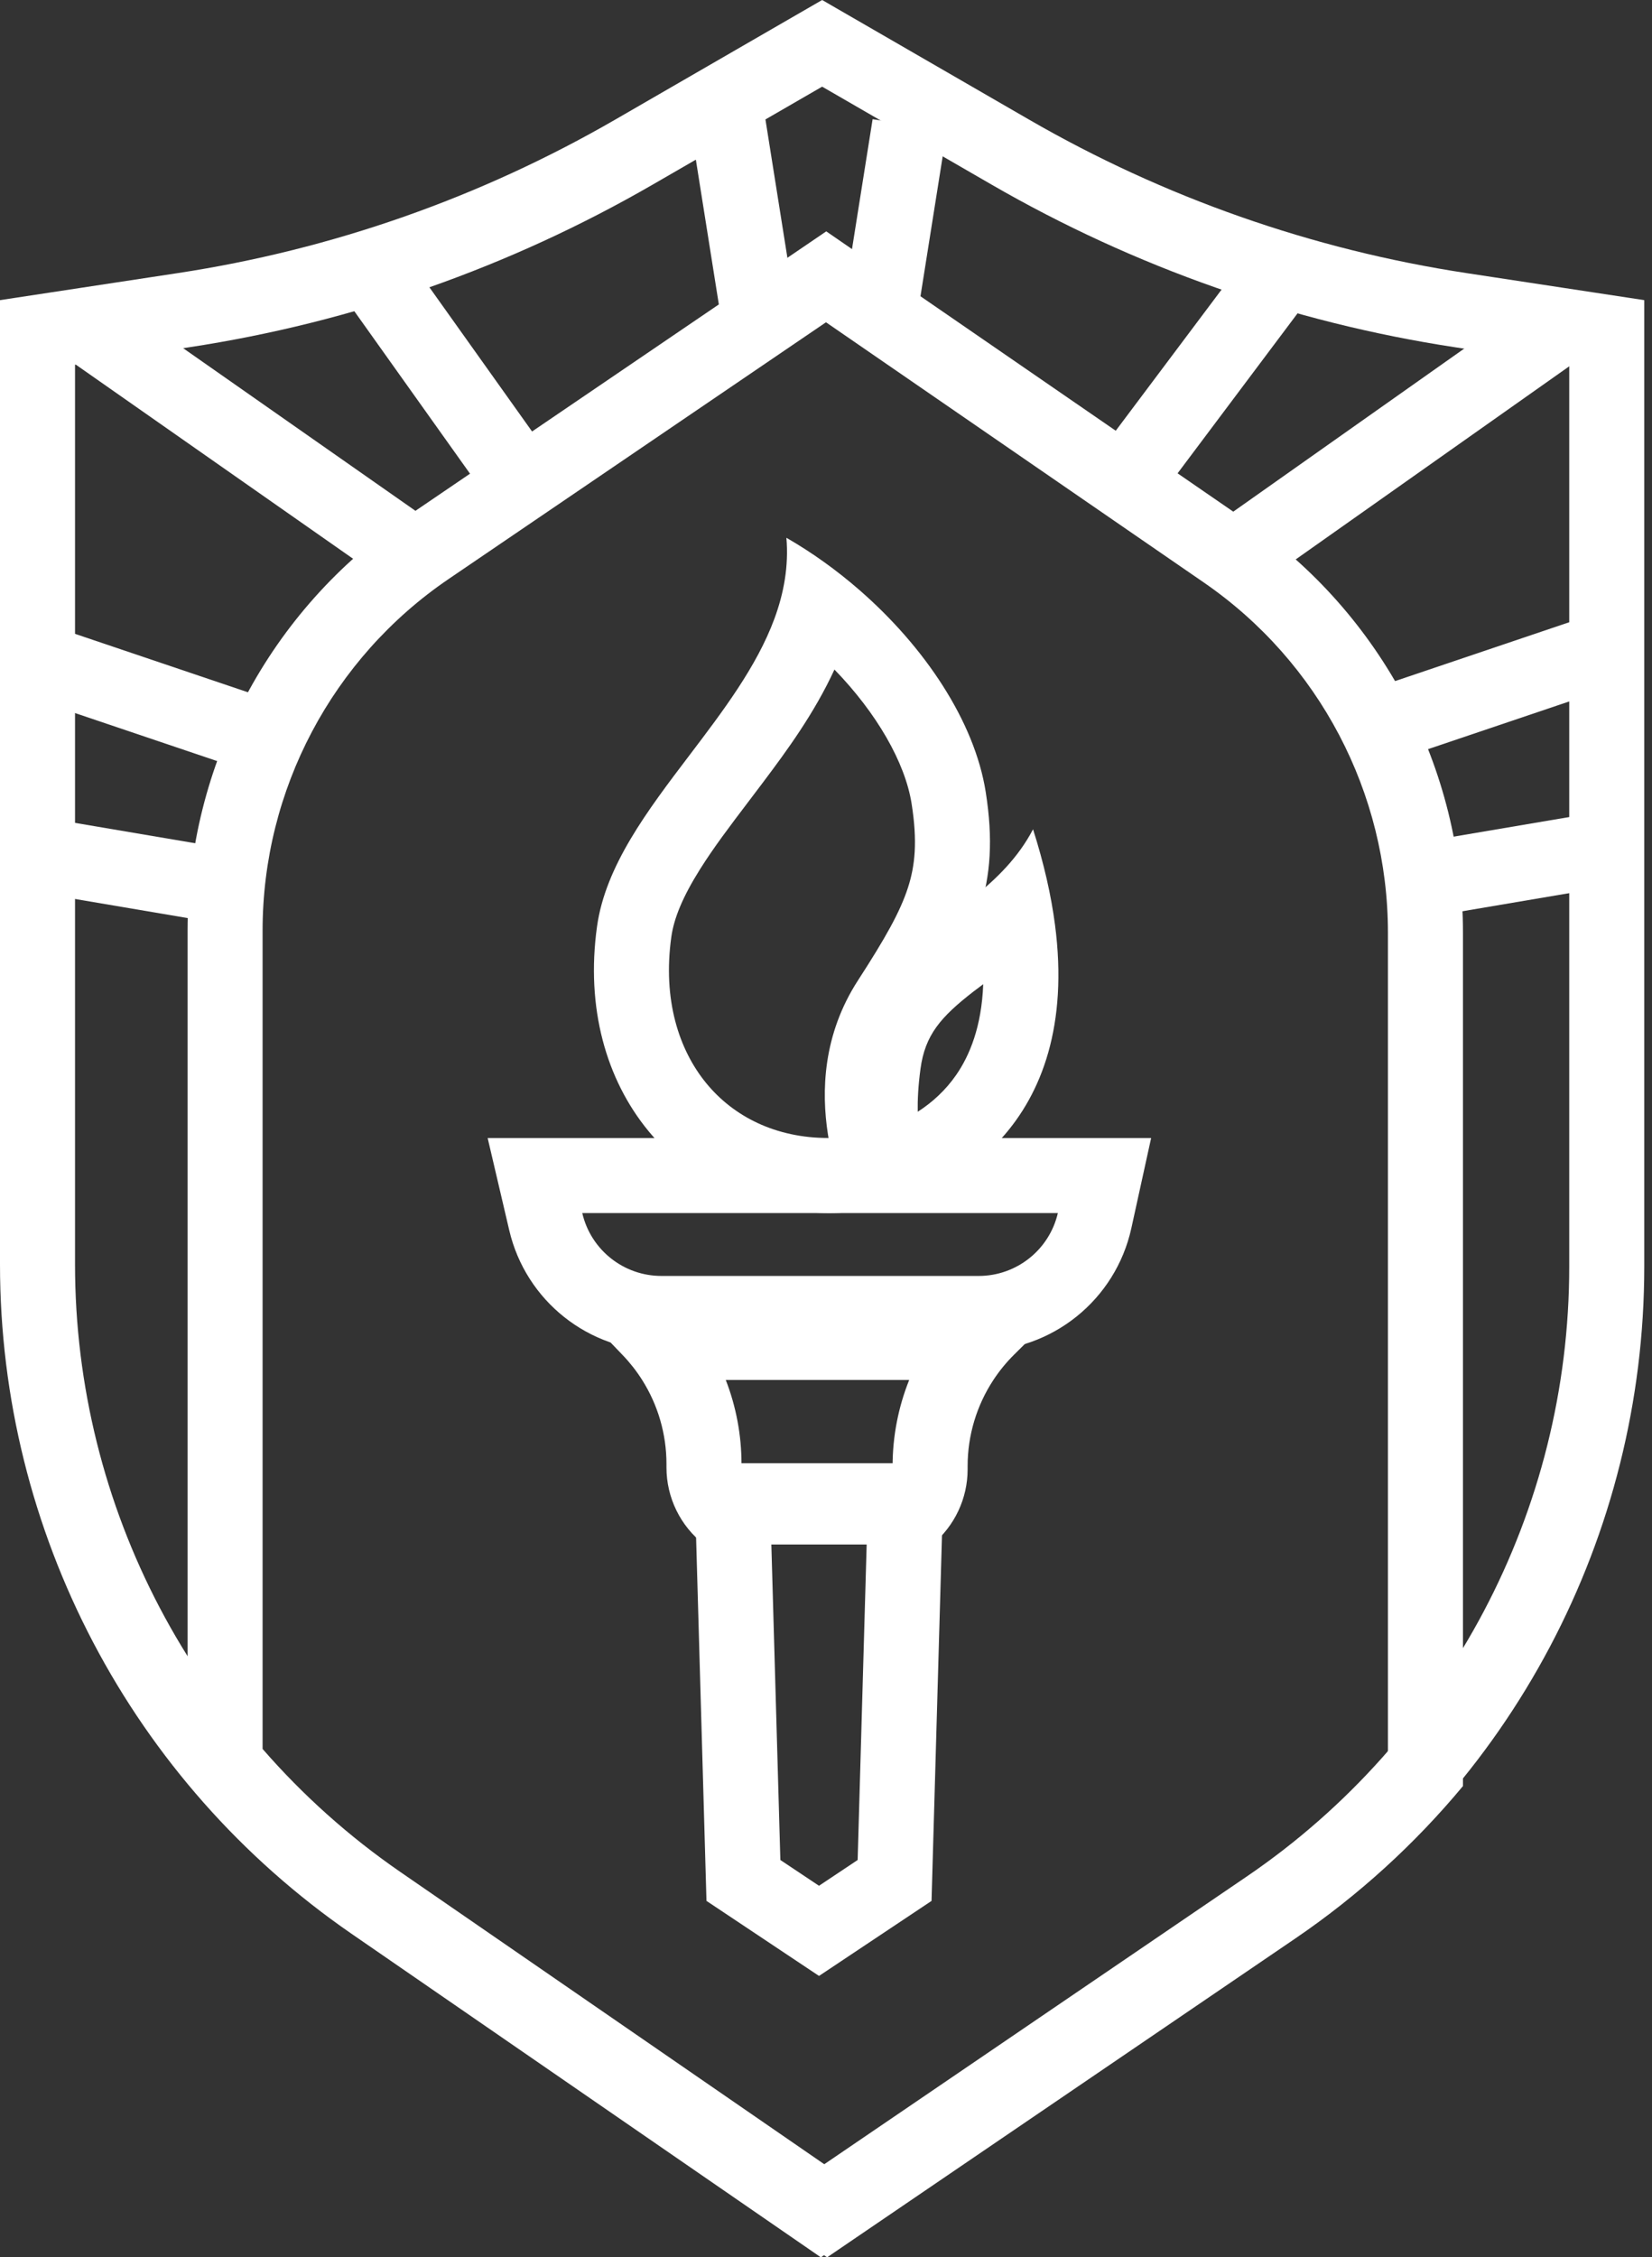 <svg width="142" height="194" viewBox="0 0 142 194" fill="none" xmlns="http://www.w3.org/2000/svg">
<rect x="0" y="0" width="142" height="194" fill="#333333" stroke="none"/>
<g clip-path="url(#clip0_101_659)">
<path fill-rule="evenodd" clip-rule="evenodd" d="M6.449 31.337L6.449 108.67C6.449 129.525 16.703 149.046 33.873 160.881L70.581 186.183L107.163 161.274C124.507 149.464 134.886 129.84 134.886 108.858L134.886 31.337L125.088 29.847C111.039 27.71 97.513 22.964 85.21 15.853L70.668 7.448L56.125 15.853C43.821 22.964 30.296 27.71 16.247 29.847L6.449 31.337ZM-5.53865e-07 25.795L15.278 23.471C28.531 21.456 41.291 16.978 52.898 10.27L70.668 9.08084e-06L88.437 10.27C100.044 16.978 112.804 21.456 126.057 23.471L141.335 25.795L141.335 108.858C141.335 131.974 129.9 153.594 110.793 166.604L70.558 194L30.213 166.191C11.296 153.152 -9.80759e-06 131.645 -7.79903e-06 108.67L-5.53865e-07 25.795Z" fill="white"/>
<path fill-rule="evenodd" clip-rule="evenodd" d="M125.751 153.499V80.163C125.751 66.017 118.792 52.777 107.14 44.754L71.021 19.884L34.934 44.429C23.166 52.434 16.122 65.745 16.122 79.977V152.656C20.276 157.782 25.183 162.353 30.751 166.191L71.096 194L111.33 166.604C116.794 162.884 121.63 158.46 125.751 153.499ZM71.118 186.183L34.411 160.881C29.985 157.831 26.019 154.27 22.571 150.308V79.977C22.571 67.879 28.558 56.566 38.561 49.762L70.999 27.698L103.483 50.066C113.387 56.885 119.302 68.139 119.302 80.163V151.106C115.902 154.912 112.017 158.335 107.701 161.274L71.118 186.183Z" fill="white"/>
<path fill-rule="evenodd" clip-rule="evenodd" d="M62.109 28.182L59.422 11.254L65.791 10.243L68.478 27.171L62.109 28.182Z" fill="white"/>
<path fill-rule="evenodd" clip-rule="evenodd" d="M78.689 28.182L81.376 11.254L75.007 10.243L72.32 27.171L78.689 28.182Z" fill="white"/>
<path fill-rule="evenodd" clip-rule="evenodd" d="M42.783 44.056L30.155 26.322L35.407 22.581L48.036 40.315L42.783 44.056Z" fill="white"/>
<path fill-rule="evenodd" clip-rule="evenodd" d="M33.082 49.933L6.212 31.124L9.91 25.841L36.78 44.65L33.082 49.933Z" fill="white"/>
<path fill-rule="evenodd" clip-rule="evenodd" d="M98.236 44.658L111.939 26.387L106.78 22.518L93.077 40.789L98.236 44.658Z" fill="white"/>
<path fill-rule="evenodd" clip-rule="evenodd" d="M107.995 50.463L135.402 31.117L131.683 25.848L104.276 45.195L107.995 50.463Z" fill="white"/>
<path fill-rule="evenodd" clip-rule="evenodd" d="M117.378 66.198L137.262 59.481L135.198 53.371L115.314 60.089L117.378 66.198Z" fill="white"/>
<path fill-rule="evenodd" clip-rule="evenodd" d="M120.378 79.219L136.231 76.532L135.153 70.174L119.3 72.861L120.378 79.219Z" fill="white"/>
<path fill-rule="evenodd" clip-rule="evenodd" d="M21.001 66.198L1.118 59.481L3.182 53.371L23.065 60.089L21.001 66.198Z" fill="white"/>
<path fill-rule="evenodd" clip-rule="evenodd" d="M18.001 79.219L2.148 76.532L3.226 70.174L19.079 72.861L18.001 79.219Z" fill="white"/>
<path fill-rule="evenodd" clip-rule="evenodd" d="M60.156 74.73C58.697 77.055 57.93 78.906 57.705 80.517C56.952 85.92 58.352 90.223 60.712 93.099C63.055 95.954 66.659 97.802 71.218 97.806C71.199 97.695 71.181 97.583 71.163 97.471C70.593 93.8 70.723 88.932 73.746 84.261C76.106 80.614 77.378 78.36 78.053 76.261C78.654 74.391 78.873 72.328 78.358 69.067C77.799 65.522 75.35 61.276 71.726 57.542C69.992 61.312 67.605 64.552 65.619 67.196C65.171 67.792 64.738 68.363 64.319 68.916C62.726 71.015 61.34 72.842 60.156 74.73ZM66.563 53.182C65.043 57.295 62.144 61.114 59.268 64.902C55.637 69.684 52.045 74.416 51.318 79.626C49.367 93.626 58.388 104.255 71.236 104.255C71.871 104.255 72.474 104.232 73.042 104.192C74.535 104.087 75.791 103.863 76.781 103.622C78.466 103.213 79.381 102.756 79.381 102.756C79.288 102.479 79.169 102.155 79.036 101.791C77.929 98.773 75.797 92.962 79.16 87.764C83.871 80.483 86.013 76.2 84.728 68.061C83.772 62.008 79.499 55.599 73.846 50.685C71.899 48.993 69.789 47.478 67.595 46.217C67.801 48.652 67.383 50.96 66.563 53.182Z" fill="white"/>
<path fill-rule="evenodd" clip-rule="evenodd" d="M88.797 71.273C87.511 73.718 85.681 75.498 83.71 77.085C82.947 77.699 82.163 78.284 81.381 78.867C77.458 81.795 73.591 84.681 72.734 90.977C71.452 100.4 74.662 103.827 74.662 103.827C81.528 102.953 92.957 96.796 90.681 79.458C90.354 76.966 89.744 74.244 88.797 71.273ZM84.514 84.585C84.207 84.813 83.922 85.025 83.665 85.224C80.856 87.406 79.518 88.947 79.124 91.846C78.926 93.303 78.865 94.53 78.884 95.548C80.107 94.763 81.268 93.718 82.195 92.376C83.332 90.731 84.378 88.255 84.514 84.585Z" fill="white"/>
<path fill-rule="evenodd" clip-rule="evenodd" d="M91.477 112.149H49.387L53.527 116.465C54.158 117.123 54.717 117.838 55.197 118.598C56.553 120.743 57.287 123.243 57.287 125.816V126.122C57.287 128.708 58.481 131.15 60.523 132.737H80.139C82.061 131.143 83.173 128.776 83.173 126.28V126C83.173 123.349 83.954 120.78 85.388 118.598C85.898 117.822 86.491 117.094 87.16 116.43L91.477 112.149ZM78.15 118.598H62.385C63.27 120.879 63.736 123.324 63.736 125.816V126.122C63.736 126.178 63.738 126.233 63.743 126.289H76.724C76.724 126.286 76.724 126.283 76.724 126.28V126C76.724 123.439 77.217 120.93 78.15 118.598Z" fill="white"/>
<path fill-rule="evenodd" clip-rule="evenodd" d="M50.05 104.255L50.052 104.264C50.791 107.424 53.609 109.658 56.854 109.658H84.124C87.376 109.658 90.194 107.415 90.929 104.255H50.05ZM43.773 105.734C45.195 111.81 50.614 116.107 56.854 116.107H84.124C90.435 116.107 95.894 111.715 97.247 105.552L98.947 97.806H41.917L43.773 105.734Z" fill="white"/>
<path fill-rule="evenodd" clip-rule="evenodd" d="M59.651 125.751L60.726 163.368L70.399 169.817L80.072 163.368L81.147 125.751H59.651ZM66.287 132.2L67.077 159.852L70.399 162.067L73.721 159.852L74.511 132.2H66.287Z" fill="white"/>
</g>
<defs>
<clipPath id="clip0_101_659">
<rect width="141.335" height="194" fill="white"/>
</clipPath>
</defs>
</svg>
